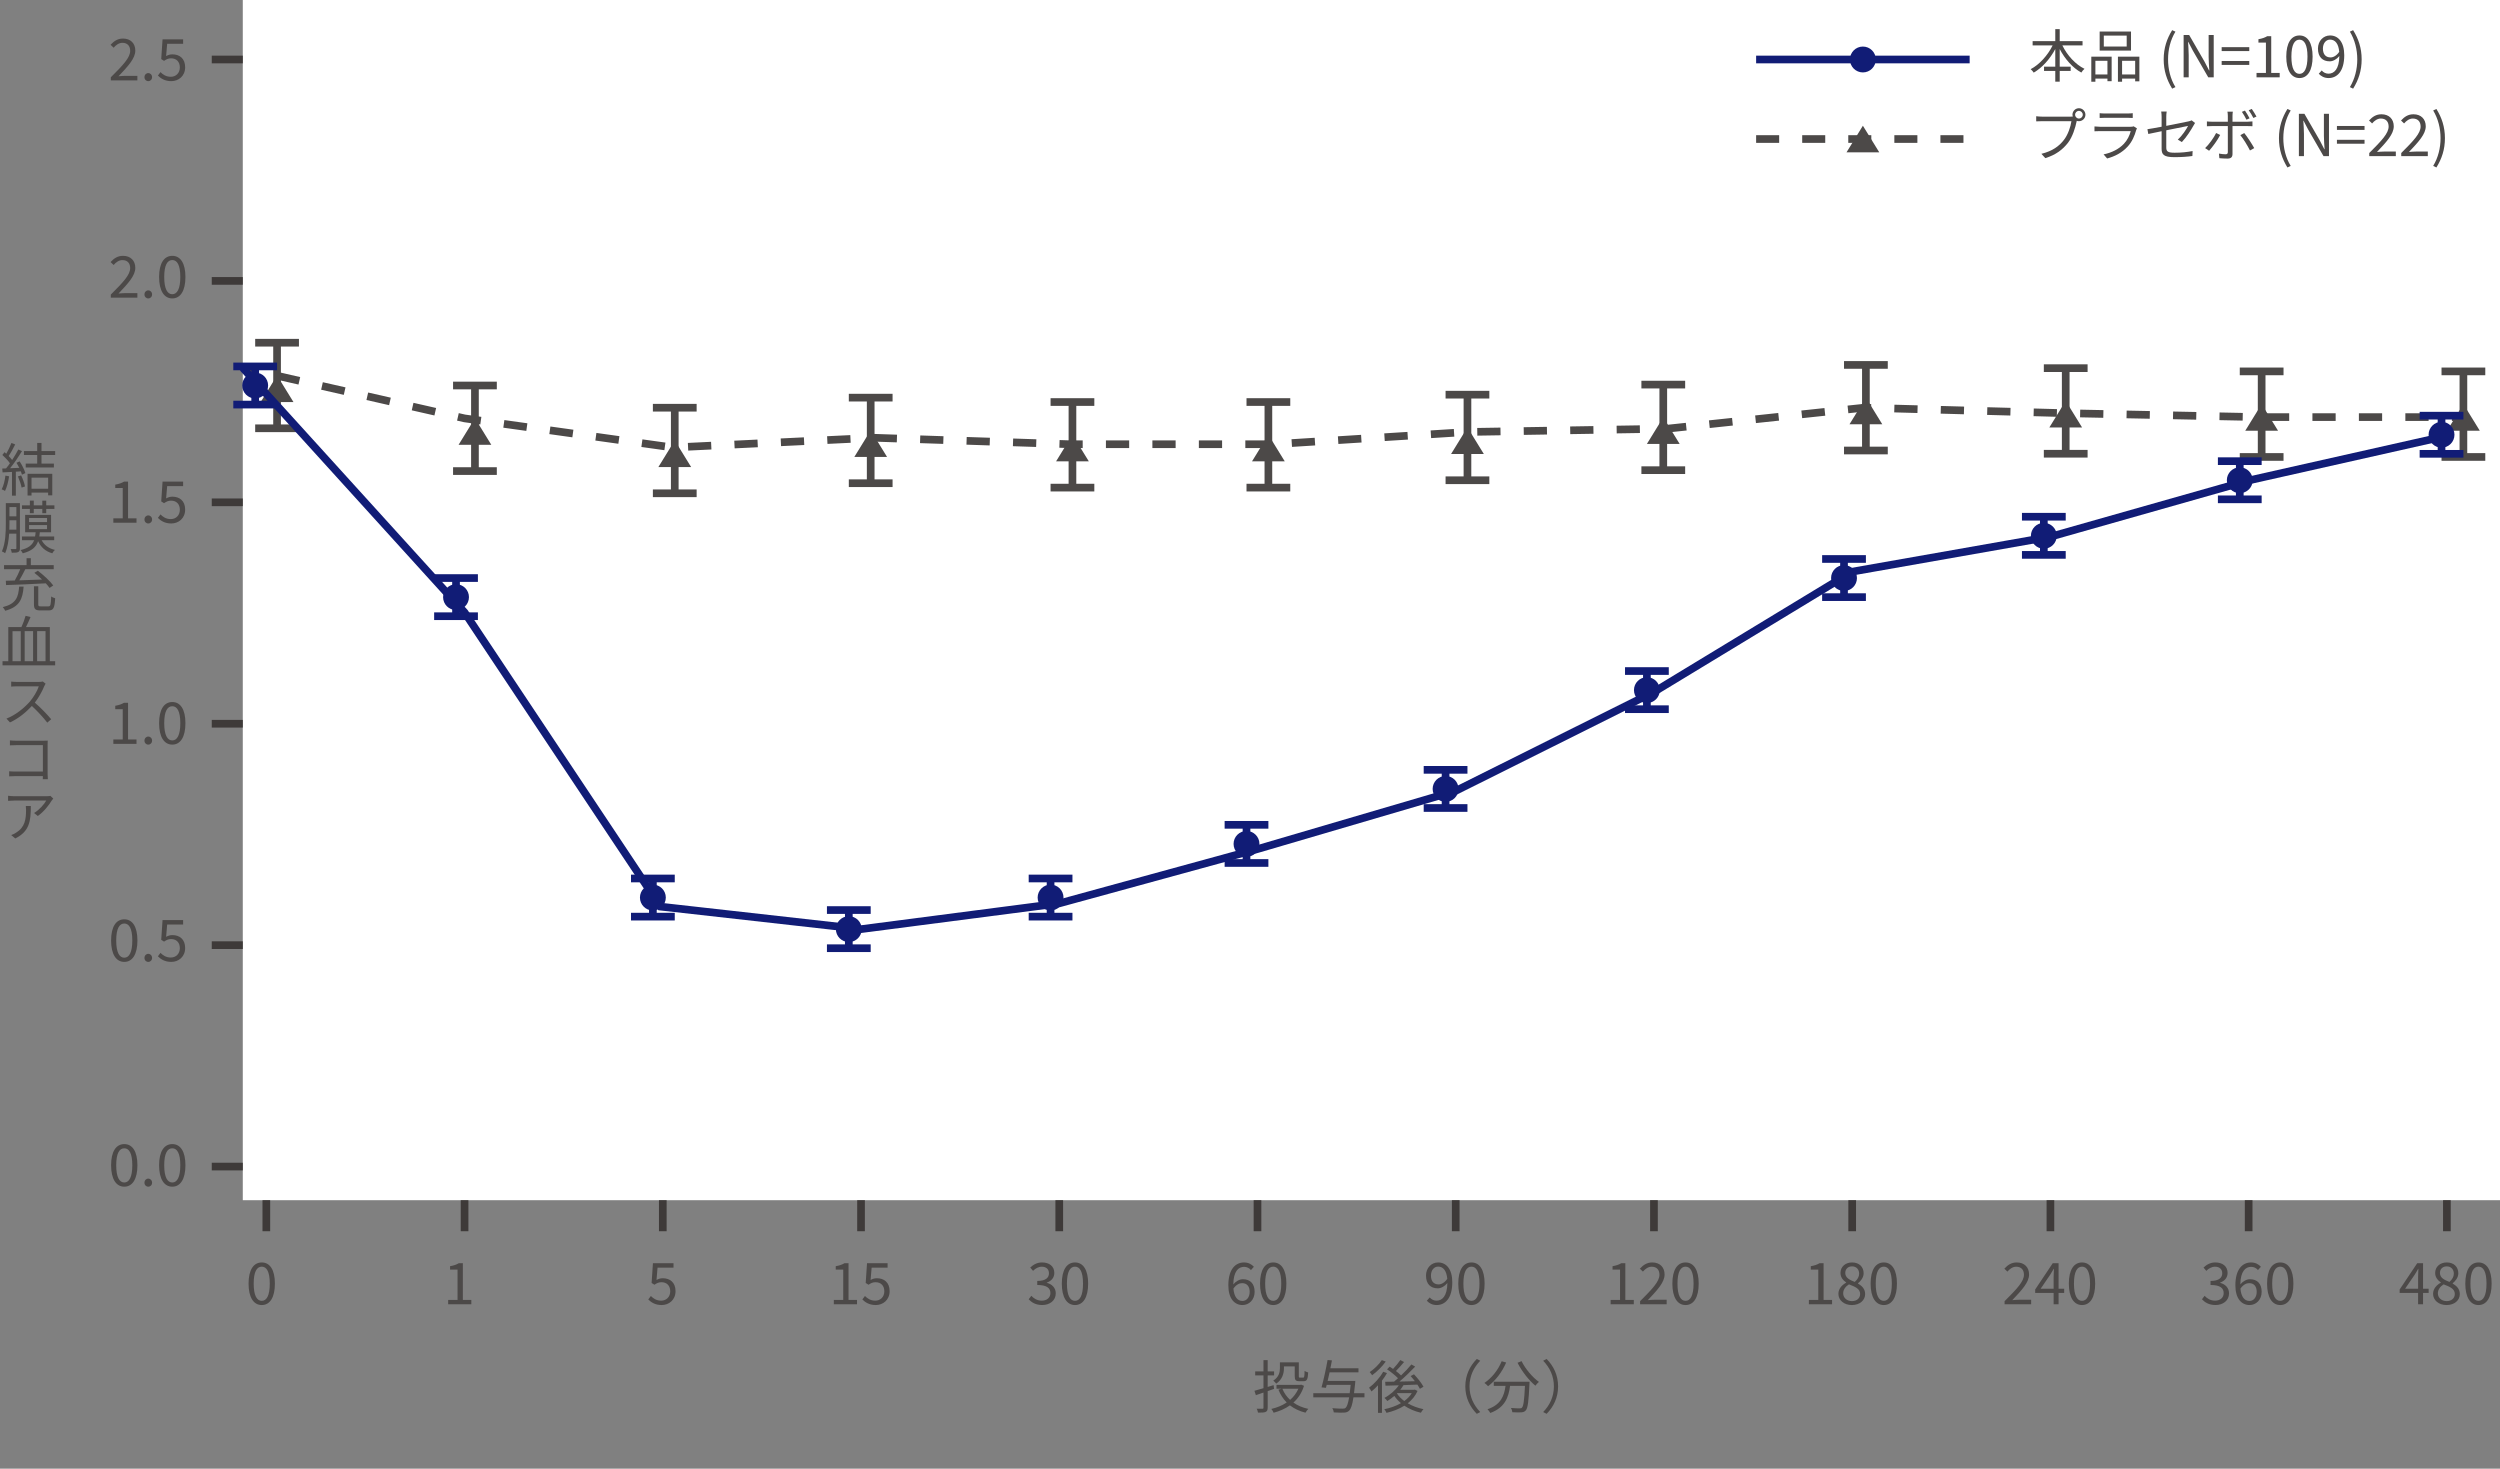 <?xml version="1.0" encoding="UTF-8"?>
<svg id="_レイヤー_2" data-name="レイヤー 2" xmlns="http://www.w3.org/2000/svg" width="598.274" height="351.473" viewBox="0 0 598.274 351.473">
  <rect x="0" y="0" width="598.274" height="351.473" fill="#808080" stroke="none"/>
  <g id="_テキスト" data-name="テキスト">
    <g>
      <g>
        <path d="M2.18,113.986c-.193,1.296-.524,2.621-.98,3.503-.166-.124-.579-.317-.8-.386.455-.841.744-2.069.896-3.283l.883.166ZM4.704,110.413c.565.883,1.172,2.055,1.365,2.8l-.814.386c-.056-.234-.139-.496-.263-.8l-1.2.083v5.738h-.924v-5.684c-.828.042-1.586.083-2.248.11l-.083-.924c.275,0,.593-.014.91-.028.304-.358.621-.786.925-1.228-.414-.621-1.159-1.407-1.808-1.986l.524-.662c.138.11.275.234.414.359.455-.772.938-1.807,1.228-2.566l.91.345c-.469.924-1.048,2.028-1.572,2.773.331.331.62.662.841.952.566-.869,1.09-1.766,1.477-2.511l.883.386c-.801,1.297-1.89,2.924-2.856,4.097.69-.027,1.448-.055,2.207-.096-.207-.414-.441-.841-.676-1.214l.759-.331ZM5.062,113.766c.4.841.8,1.931.924,2.648l-.814.275c-.124-.717-.511-1.82-.883-2.676l.772-.248ZM9.932,108.882v2.069h2.966v.924h-6.745v-.924h2.745v-2.069h-3.173v-.938h3.173v-1.945h1.034v1.945h3.269v.938h-3.269ZM6.594,113.379h5.917v5.159h-.993v-.648h-3.973v.69h-.951v-5.201ZM7.545,114.303v2.663h3.973v-2.663h-3.973Z" fill="#4c4948"/>
        <path d="M4.772,131.185c0,.497-.11.759-.413.924-.29.152-.759.166-1.545.166-.028-.234-.139-.634-.263-.883.524.014,1.007.014,1.145.014.165,0,.221-.055.221-.234v-3.462h-1.725c-.11,1.614-.373,3.366-.966,4.676-.165-.138-.552-.359-.772-.428.869-1.931.939-4.662.939-6.648v-4.897h3.379v10.773ZM3.918,126.757v-2.248h-1.656v.8c0,.441,0,.938-.027,1.448h1.684ZM2.262,121.35v2.207h1.656v-2.207h-1.656ZM9.973,129.282c.594,1.145,1.67,1.972,3.173,2.317-.234.179-.511.565-.635.814-1.642-.469-2.745-1.476-3.393-2.911-.483,1.42-1.49,2.345-3.67,2.911-.097-.221-.345-.593-.538-.772,1.932-.469,2.828-1.214,3.256-2.359h-2.91v-.897h3.131c.069-.303.11-.648.138-1.007h-2.511v-4.165h6.208v4.165h-2.69c-.027.345-.068.69-.124,1.007h3.56v.897h-2.994ZM7.146,121.791h-1.89v-.855h1.89v-1.131h.938v1.131h2.042v-1.118h.938v1.118h1.959v.855h-1.959v1.021h-.938v-1.021h-2.042v1.021h-.938v-1.021ZM6.952,124.936h4.304v-.98h-4.304v.98ZM6.952,126.633h4.304v-.98h-4.304v.98Z" fill="#4c4948"/>
        <path d="M5.655,140.384c-.234,2.966-.938,4.828-4.414,5.78-.097-.262-.372-.676-.593-.869,3.2-.786,3.738-2.359,3.932-4.911h1.075ZM1.394,138.976c.62-.014,1.338-.027,2.138-.055.455-.787.966-1.835,1.31-2.704H.966v-.979h5.394v-1.655h1.02v1.655h5.476v.979h-6.8c-.441.869-.952,1.862-1.435,2.663,1.669-.055,3.572-.124,5.448-.193-.593-.565-1.241-1.131-1.849-1.6l.828-.51c1.352,1.021,2.952,2.497,3.697,3.531l-.883.593c-.221-.331-.538-.704-.897-1.103-3.476.193-7.131.345-9.518.414l-.055-1.035ZM11.56,145.115c.538,0,.62-.317.69-2.387.234.193.662.359.952.441-.125,2.317-.4,2.911-1.573,2.911h-1.958c-1.214,0-1.545-.331-1.545-1.462v-4.318h1.034v4.318c0,.414.097.497.635.497h1.766Z" fill="#4c4948"/>
        <path d="M13.201,158.231v.993H.607v-.993h1.379v-8.166h3.144c.373-.8.773-1.89.994-2.69l1.185.29c-.331.786-.717,1.669-1.09,2.4h5.711v8.166h1.27ZM2.993,158.231h1.973v-7.187h-1.973v7.187ZM7.918,151.044h-2.014v7.187h2.014v-7.187ZM8.883,151.044v7.187h2.015v-7.187h-2.015Z" fill="#4c4948"/>
        <path d="M10.594,164.202c-.469,1.159-1.324,2.745-2.262,3.945,1.406,1.187,3.048,2.924,3.917,3.973l-.939.814c-.896-1.172-2.331-2.731-3.683-3.986-1.448,1.559-3.255,3.035-5.241,3.931l-.842-.911c2.152-.827,4.124-2.441,5.518-3.973.91-1.034,1.876-2.634,2.221-3.752h-5.256c-.482,0-1.199.056-1.352.069v-1.2c.18.027.939.083,1.352.083h5.201c.441,0,.786-.042,1.007-.11l.676.524c-.083.11-.248.414-.317.593Z" fill="#4c4948"/>
        <path d="M3.835,177.262h6.593c.332,0,.731-.014.994-.027-.015.304-.028.717-.028,1.035v6.924c0,.483.042,1.076.056,1.283h-1.214c.014-.138.014-.428.027-.745H3.725c-.552,0-1.159.027-1.531.055v-1.214c.345.028.938.069,1.489.069h6.58v-6.317H3.835c-.497,0-1.145.027-1.462.041v-1.186c.441.042,1.034.083,1.462.083Z" fill="#4c4948"/>
        <path d="M12.373,191.579c-.538.91-1.807,2.648-3.324,3.697l-.896-.717c1.228-.717,2.482-2.152,2.91-2.979H3.448c-.496,0-.993.027-1.517.069v-1.214c.469.055,1.02.11,1.517.11h7.697c.262,0,.745-.042.924-.083l.677.648c-.111.124-.276.317-.373.469ZM3.655,200.655l-.98-.814c.373-.124.842-.345,1.2-.593,2.083-1.283,2.358-3.172,2.358-5.407,0-.317-.014-.621-.055-.965h1.2c0,3.627-.317,6.083-3.725,7.779Z" fill="#4c4948"/>
      </g>
      <g>
        <rect x="58.102" width="540.172" height="287.218" fill="#fff"/>
        <g>
          <g>
            <g>
              <line x1="61.068" y1="82.015" x2="71.54" y2="82.015" fill="none" stroke="#4c4948" stroke-miterlimit="10" stroke-width="1.838"/>
              <line x1="61.068" y1="102.494" x2="71.54" y2="102.494" fill="none" stroke="#4c4948" stroke-miterlimit="10" stroke-width="1.838"/>
              <line x1="66.304" y1="82.015" x2="66.304" y2="102.494" fill="none" stroke="#4c4948" stroke-miterlimit="10" stroke-width="1.838"/>
            </g>
            <polygon points="66.304 89.843 62.384 96.211 70.224 96.211 66.304 89.843" fill="#4c4948"/>
          </g>
          <g>
            <g>
              <line x1="108.422" y1="92.254" x2="118.893" y2="92.254" fill="none" stroke="#4c4948" stroke-miterlimit="10" stroke-width="1.838"/>
              <line x1="108.422" y1="112.733" x2="118.893" y2="112.733" fill="none" stroke="#4c4948" stroke-miterlimit="10" stroke-width="1.838"/>
              <line x1="113.658" y1="92.254" x2="113.658" y2="112.733" fill="none" stroke="#4c4948" stroke-miterlimit="10" stroke-width="1.838"/>
            </g>
            <polygon points="113.658 100.082 109.737 106.451 117.578 106.451 113.658 100.082" fill="#4c4948"/>
          </g>
          <g>
            <g>
              <line x1="156.24" y1="97.57" x2="166.712" y2="97.57" fill="none" stroke="#4c4948" stroke-miterlimit="10" stroke-width="1.838"/>
              <line x1="156.24" y1="118.049" x2="166.712" y2="118.049" fill="none" stroke="#4c4948" stroke-miterlimit="10" stroke-width="1.838"/>
              <line x1="161.476" y1="97.57" x2="161.476" y2="118.049" fill="none" stroke="#4c4948" stroke-miterlimit="10" stroke-width="1.838"/>
            </g>
            <polygon points="161.476 105.398 157.555 111.767 165.396 111.767 161.476 105.398" fill="#4c4948"/>
          </g>
          <g>
            <g>
              <line x1="203.13" y1="95.159" x2="213.601" y2="95.159" fill="none" stroke="#4c4948" stroke-miterlimit="10" stroke-width="1.838"/>
              <line x1="203.13" y1="115.638" x2="213.601" y2="115.638" fill="none" stroke="#4c4948" stroke-miterlimit="10" stroke-width="1.838"/>
              <line x1="208.365" y1="95.159" x2="208.365" y2="115.638" fill="none" stroke="#4c4948" stroke-miterlimit="10" stroke-width="1.838"/>
            </g>
            <polygon points="208.365 102.987 204.445 109.355 212.286 109.355 208.365 102.987" fill="#4c4948"/>
          </g>
          <g>
            <g>
              <line x1="251.412" y1="96.211" x2="261.883" y2="96.211" fill="none" stroke="#4c4948" stroke-miterlimit="10" stroke-width="1.838"/>
              <line x1="251.412" y1="116.69" x2="261.883" y2="116.69" fill="none" stroke="#4c4948" stroke-miterlimit="10" stroke-width="1.838"/>
              <line x1="256.647" y1="96.211" x2="256.647" y2="116.69" fill="none" stroke="#4c4948" stroke-miterlimit="10" stroke-width="1.838"/>
            </g>
            <polygon points="256.647 104.039 252.727 110.408 260.568 110.408 256.647 104.039" fill="#4c4948"/>
          </g>
          <g>
            <g>
              <line x1="298.301" y1="96.211" x2="308.773" y2="96.211" fill="none" stroke="#4c4948" stroke-miterlimit="10" stroke-width="1.838"/>
              <line x1="298.301" y1="116.69" x2="308.773" y2="116.69" fill="none" stroke="#4c4948" stroke-miterlimit="10" stroke-width="1.838"/>
              <line x1="303.537" y1="96.211" x2="303.537" y2="116.69" fill="none" stroke="#4c4948" stroke-miterlimit="10" stroke-width="1.838"/>
            </g>
            <polygon points="303.537 104.039 299.617 110.408 307.457 110.408 303.537 104.039" fill="#4c4948"/>
          </g>
          <g>
            <g>
              <line x1="345.941" y1="94.45" x2="356.412" y2="94.45" fill="none" stroke="#4c4948" stroke-miterlimit="10" stroke-width="1.838"/>
              <line x1="345.941" y1="114.928" x2="356.412" y2="114.928" fill="none" stroke="#4c4948" stroke-miterlimit="10" stroke-width="1.838"/>
              <line x1="351.176" y1="94.45" x2="351.176" y2="114.928" fill="none" stroke="#4c4948" stroke-miterlimit="10" stroke-width="1.838"/>
            </g>
            <polygon points="351.176 102.277 347.256 108.646 355.097 108.646 351.176 102.277" fill="#4c4948"/>
          </g>
          <g>
            <g>
              <line x1="392.803" y1="92.038" x2="403.274" y2="92.038" fill="none" stroke="#4c4948" stroke-miterlimit="10" stroke-width="1.838"/>
              <line x1="392.803" y1="112.517" x2="403.274" y2="112.517" fill="none" stroke="#4c4948" stroke-miterlimit="10" stroke-width="1.838"/>
              <line x1="398.038" y1="92.038" x2="398.038" y2="112.517" fill="none" stroke="#4c4948" stroke-miterlimit="10" stroke-width="1.838"/>
            </g>
            <polygon points="398.038 99.866 394.118 106.235 401.959 106.235 398.038 99.866" fill="#4c4948"/>
          </g>
          <g>
            <g>
              <line x1="441.291" y1="87.331" x2="451.763" y2="87.331" fill="none" stroke="#4c4948" stroke-miterlimit="10" stroke-width="1.838"/>
              <line x1="441.291" y1="107.81" x2="451.763" y2="107.81" fill="none" stroke="#4c4948" stroke-miterlimit="10" stroke-width="1.838"/>
              <line x1="446.527" y1="87.331" x2="446.527" y2="107.81" fill="none" stroke="#4c4948" stroke-miterlimit="10" stroke-width="1.838"/>
            </g>
            <polygon points="446.527 95.159 442.606 101.528 450.447 101.528 446.527 95.159" fill="#4c4948"/>
          </g>
          <g>
            <g>
              <line x1="489.109" y1="88.104" x2="499.581" y2="88.104" fill="none" stroke="#4c4948" stroke-miterlimit="10" stroke-width="1.838"/>
              <line x1="489.109" y1="108.583" x2="499.581" y2="108.583" fill="none" stroke="#4c4948" stroke-miterlimit="10" stroke-width="1.838"/>
              <line x1="494.345" y1="88.104" x2="494.345" y2="108.583" fill="none" stroke="#4c4948" stroke-miterlimit="10" stroke-width="1.838"/>
            </g>
            <polygon points="494.345 95.932 490.425 102.3 498.265 102.3 494.345 95.932" fill="#4c4948"/>
          </g>
          <g>
            <g>
              <line x1="535.999" y1="88.877" x2="546.47" y2="88.877" fill="none" stroke="#4c4948" stroke-miterlimit="10" stroke-width="1.838"/>
              <line x1="535.999" y1="109.355" x2="546.47" y2="109.355" fill="none" stroke="#4c4948" stroke-miterlimit="10" stroke-width="1.838"/>
              <line x1="541.234" y1="88.877" x2="541.234" y2="109.355" fill="none" stroke="#4c4948" stroke-miterlimit="10" stroke-width="1.838"/>
            </g>
            <polygon points="541.234 96.705 537.314 103.073 545.155 103.073 541.234 96.705" fill="#4c4948"/>
          </g>
          <g>
            <g>
              <line x1="584.281" y1="88.877" x2="594.752" y2="88.877" fill="none" stroke="#4c4948" stroke-miterlimit="10" stroke-width="1.838"/>
              <line x1="584.281" y1="109.355" x2="594.752" y2="109.355" fill="none" stroke="#4c4948" stroke-miterlimit="10" stroke-width="1.838"/>
              <line x1="589.517" y1="88.877" x2="589.517" y2="109.355" fill="none" stroke="#4c4948" stroke-miterlimit="10" stroke-width="1.838"/>
            </g>
            <polygon points="589.517 96.705 585.596 103.073 593.437 103.073 589.517 96.705" fill="#4c4948"/>
          </g>
          <g>
            <line x1="58.102" y1="88.053" x2="60.79" y2="88.665" fill="none" stroke="#4c4948" stroke-miterlimit="10" stroke-width="1.838"/>
            <line x1="66.212" y1="89.898" x2="85.188" y2="94.214" fill="none" stroke="#4c4948" stroke-dasharray="5.56 5.56 5.56 5.56" stroke-miterlimit="10" stroke-width="1.838"/>
            <polyline points="87.899 94.83 111.174 100.124 161.012 107.088 209.294 104.766 256.183 106.314 304.62 106.314 351.176 103.374 398.863 102.6 446.063 97.57 494.5 98.886 540.461 99.814 583.98 99.814" fill="none" stroke="#4c4948" stroke-dasharray="5.56 5.56 5.56 5.56 5.56 5.56" stroke-miterlimit="10" stroke-width="1.838"/>
            <line x1="586.76" y1="99.814" x2="589.517" y2="99.814" fill="none" stroke="#4c4948" stroke-miterlimit="10" stroke-width="1.838"/>
          </g>
        </g>
        <g>
          <line x1="420.258" y1="33.271" x2="471.357" y2="33.271" fill="none" stroke="#4c4948" stroke-dasharray="5.513 5.513 5.513" stroke-miterlimit="10" stroke-width="1.838"/>
          <polygon points="445.807 30.087 441.887 36.456 449.728 36.456 445.807 30.087" fill="#4c4948"/>
          <g>
            <line x1="420.258" y1="14.237" x2="471.357" y2="14.237" fill="none" stroke="#111c76" stroke-miterlimit="10" stroke-width="1.838"/>
            <circle cx="445.807" cy="14.237" r="3.095" fill="#111c76"/>
          </g>
        </g>
        <g>
          <g>
            <line x1="55.833" y1="87.689" x2="66.304" y2="87.689" fill="none" stroke="#111c76" stroke-miterlimit="10" stroke-width="1.838"/>
            <line x1="55.833" y1="96.819" x2="66.304" y2="96.819" fill="none" stroke="#111c76" stroke-miterlimit="10" stroke-width="1.838"/>
            <line x1="61.068" y1="87.689" x2="61.068" y2="96.819" fill="none" stroke="#111c76" stroke-miterlimit="10" stroke-width="1.838"/>
            <circle cx="61.068" cy="92.254" r="3.095" fill="#111c76"/>
          </g>
          <g>
            <line x1="103.895" y1="138.334" x2="114.367" y2="138.334" fill="none" stroke="#111c76" stroke-miterlimit="10" stroke-width="1.838"/>
            <line x1="103.895" y1="147.465" x2="114.367" y2="147.465" fill="none" stroke="#111c76" stroke-miterlimit="10" stroke-width="1.838"/>
            <line x1="109.131" y1="138.334" x2="109.131" y2="147.465" fill="none" stroke="#111c76" stroke-miterlimit="10" stroke-width="1.838"/>
            <circle cx="109.131" cy="142.899" r="3.095" fill="#111c76"/>
          </g>
          <g>
            <line x1="151.004" y1="210.229" x2="161.476" y2="210.229" fill="none" stroke="#111c76" stroke-miterlimit="10" stroke-width="1.838"/>
            <line x1="151.004" y1="219.359" x2="161.476" y2="219.359" fill="none" stroke="#111c76" stroke-miterlimit="10" stroke-width="1.838"/>
            <line x1="156.24" y1="210.229" x2="156.24" y2="219.359" fill="none" stroke="#111c76" stroke-miterlimit="10" stroke-width="1.838"/>
            <circle cx="156.24" cy="214.794" r="3.095" fill="#111c76"/>
          </g>
          <g>
            <line x1="197.894" y1="217.786" x2="208.365" y2="217.786" fill="none" stroke="#111c76" stroke-miterlimit="10" stroke-width="1.838"/>
            <line x1="197.894" y1="226.916" x2="208.365" y2="226.916" fill="none" stroke="#111c76" stroke-miterlimit="10" stroke-width="1.838"/>
            <line x1="203.13" y1="217.786" x2="203.13" y2="226.916" fill="none" stroke="#111c76" stroke-miterlimit="10" stroke-width="1.838"/>
            <circle cx="203.13" cy="222.351" r="3.095" fill="#111c76"/>
          </g>
          <g>
            <line x1="246.176" y1="210.229" x2="256.647" y2="210.229" fill="none" stroke="#111c76" stroke-miterlimit="10" stroke-width="1.838"/>
            <line x1="246.176" y1="219.359" x2="256.647" y2="219.359" fill="none" stroke="#111c76" stroke-miterlimit="10" stroke-width="1.838"/>
            <line x1="251.412" y1="210.229" x2="251.412" y2="219.359" fill="none" stroke="#111c76" stroke-miterlimit="10" stroke-width="1.838"/>
            <circle cx="251.412" cy="214.794" r="3.095" fill="#111c76"/>
          </g>
          <g>
            <line x1="293.066" y1="197.389" x2="303.537" y2="197.389" fill="none" stroke="#111c76" stroke-miterlimit="10" stroke-width="1.838"/>
            <line x1="293.066" y1="206.519" x2="303.537" y2="206.519" fill="none" stroke="#111c76" stroke-miterlimit="10" stroke-width="1.838"/>
            <line x1="298.301" y1="197.389" x2="298.301" y2="206.519" fill="none" stroke="#111c76" stroke-miterlimit="10" stroke-width="1.838"/>
            <circle cx="298.301" cy="201.954" r="3.095" fill="#111c76"/>
          </g>
          <g>
            <line x1="340.705" y1="184.231" x2="351.176" y2="184.231" fill="none" stroke="#111c76" stroke-miterlimit="10" stroke-width="1.838"/>
            <line x1="340.705" y1="193.361" x2="351.176" y2="193.361" fill="none" stroke="#111c76" stroke-miterlimit="10" stroke-width="1.838"/>
            <line x1="345.941" y1="184.231" x2="345.941" y2="193.361" fill="none" stroke="#111c76" stroke-miterlimit="10" stroke-width="1.838"/>
            <circle cx="345.941" cy="188.796" r="3.095" fill="#111c76"/>
          </g>
          <g>
            <line x1="388.882" y1="160.587" x2="399.354" y2="160.587" fill="none" stroke="#111c76" stroke-miterlimit="10" stroke-width="1.838"/>
            <line x1="388.882" y1="169.717" x2="399.354" y2="169.717" fill="none" stroke="#111c76" stroke-miterlimit="10" stroke-width="1.838"/>
            <line x1="394.118" y1="160.587" x2="394.118" y2="169.717" fill="none" stroke="#111c76" stroke-miterlimit="10" stroke-width="1.838"/>
            <circle cx="394.118" cy="165.152" r="3.095" fill="#111c76"/>
          </g>
          <g>
            <line x1="436.055" y1="133.769" x2="446.527" y2="133.769" fill="none" stroke="#111c76" stroke-miterlimit="10" stroke-width="1.838"/>
            <line x1="436.055" y1="142.899" x2="446.527" y2="142.899" fill="none" stroke="#111c76" stroke-miterlimit="10" stroke-width="1.838"/>
            <line x1="441.291" y1="133.769" x2="441.291" y2="142.899" fill="none" stroke="#111c76" stroke-miterlimit="10" stroke-width="1.838"/>
            <circle cx="441.291" cy="138.334" r="3.095" fill="#111c76"/>
          </g>
          <g>
            <line x1="483.873" y1="123.659" x2="494.345" y2="123.659" fill="none" stroke="#111c76" stroke-miterlimit="10" stroke-width="1.838"/>
            <line x1="483.873" y1="132.789" x2="494.345" y2="132.789" fill="none" stroke="#111c76" stroke-miterlimit="10" stroke-width="1.838"/>
            <line x1="489.109" y1="123.659" x2="489.109" y2="132.789" fill="none" stroke="#111c76" stroke-miterlimit="10" stroke-width="1.838"/>
            <circle cx="489.109" cy="128.224" r="3.095" fill="#111c76"/>
          </g>
          <g>
            <line x1="530.763" y1="110.363" x2="541.234" y2="110.363" fill="none" stroke="#111c76" stroke-miterlimit="10" stroke-width="1.838"/>
            <line x1="530.763" y1="119.493" x2="541.234" y2="119.493" fill="none" stroke="#111c76" stroke-miterlimit="10" stroke-width="1.838"/>
            <line x1="535.999" y1="110.363" x2="535.999" y2="119.493" fill="none" stroke="#111c76" stroke-miterlimit="10" stroke-width="1.838"/>
            <circle cx="535.999" cy="114.928" r="3.095" fill="#111c76"/>
          </g>
          <g>
            <line x1="579.045" y1="99.474" x2="589.517" y2="99.474" fill="none" stroke="#111c76" stroke-miterlimit="10" stroke-width="1.838"/>
            <line x1="579.045" y1="108.604" x2="589.517" y2="108.604" fill="none" stroke="#111c76" stroke-miterlimit="10" stroke-width="1.838"/>
            <line x1="584.281" y1="99.474" x2="584.281" y2="108.604" fill="none" stroke="#111c76" stroke-miterlimit="10" stroke-width="1.838"/>
            <circle cx="584.281" cy="104.039" r="3.095" fill="#111c76"/>
          </g>
          <polyline points="58.102 88.053 111.174 146.549 158.071 216.961 206.052 222.351 253.491 216.187 300.93 203.188 348.368 189.26 395.807 165.583 443.246 136.8 490.685 128.443 538.124 114.98 585.563 104.302" fill="none" stroke="#111c76" stroke-miterlimit="10" stroke-width="1.838"/>
        </g>
        <line x1="50.674" y1="279.171" x2="58.102" y2="279.171" fill="none" stroke="#3e3a39" stroke-miterlimit="10" stroke-width="1.838"/>
        <line x1="50.674" y1="226.184" x2="58.102" y2="226.184" fill="none" stroke="#3e3a39" stroke-miterlimit="10" stroke-width="1.838"/>
        <line x1="50.674" y1="173.197" x2="58.102" y2="173.197" fill="none" stroke="#3e3a39" stroke-miterlimit="10" stroke-width="1.838"/>
        <line x1="50.674" y1="120.21" x2="58.102" y2="120.21" fill="none" stroke="#3e3a39" stroke-miterlimit="10" stroke-width="1.838"/>
        <line x1="50.674" y1="67.224" x2="58.102" y2="67.224" fill="none" stroke="#3e3a39" stroke-miterlimit="10" stroke-width="1.838"/>
        <line x1="50.674" y1="14.237" x2="58.102" y2="14.237" fill="none" stroke="#3e3a39" stroke-miterlimit="10" stroke-width="1.838"/>
        <line x1="300.93" y1="294.646" x2="300.93" y2="287.218" fill="none" stroke="#3e3a39" stroke-miterlimit="10" stroke-width="1.838"/>
        <line x1="253.491" y1="294.646" x2="253.491" y2="287.218" fill="none" stroke="#3e3a39" stroke-miterlimit="10" stroke-width="1.838"/>
        <line x1="206.052" y1="294.646" x2="206.052" y2="287.218" fill="none" stroke="#3e3a39" stroke-miterlimit="10" stroke-width="1.838"/>
        <line x1="158.613" y1="294.646" x2="158.613" y2="287.218" fill="none" stroke="#3e3a39" stroke-miterlimit="10" stroke-width="1.838"/>
        <line x1="111.174" y1="294.646" x2="111.174" y2="287.218" fill="none" stroke="#3e3a39" stroke-miterlimit="10" stroke-width="1.838"/>
        <line x1="63.735" y1="294.646" x2="63.735" y2="287.218" fill="none" stroke="#3e3a39" stroke-miterlimit="10" stroke-width="1.838"/>
        <line x1="585.563" y1="294.646" x2="585.563" y2="287.218" fill="none" stroke="#3e3a39" stroke-miterlimit="10" stroke-width="1.838"/>
        <line x1="538.124" y1="294.646" x2="538.124" y2="287.218" fill="none" stroke="#3e3a39" stroke-miterlimit="10" stroke-width="1.838"/>
        <line x1="490.685" y1="294.646" x2="490.685" y2="287.218" fill="none" stroke="#3e3a39" stroke-miterlimit="10" stroke-width="1.838"/>
        <line x1="443.246" y1="294.646" x2="443.246" y2="287.218" fill="none" stroke="#3e3a39" stroke-miterlimit="10" stroke-width="1.838"/>
        <line x1="395.807" y1="294.646" x2="395.807" y2="287.218" fill="none" stroke="#3e3a39" stroke-miterlimit="10" stroke-width="1.838"/>
        <line x1="348.368" y1="294.646" x2="348.368" y2="287.218" fill="none" stroke="#3e3a39" stroke-miterlimit="10" stroke-width="1.838"/>
        <g>
          <path d="M26.586,278.855c0-3.297,1.2-5.062,3.159-5.062s3.144,1.78,3.144,5.062c0,3.297-1.187,5.131-3.144,5.131s-3.159-1.835-3.159-5.131ZM31.662,278.855c0-2.883-.772-4.055-1.917-4.055-1.159,0-1.932,1.172-1.932,4.055s.772,4.125,1.932,4.125c1.145,0,1.917-1.242,1.917-4.125Z" fill="#4c4948"/>
          <path d="M34.571,283.035c0-.579.414-.98.91-.98.497,0,.911.4.911.98,0,.565-.414.952-.911.952-.496,0-.91-.386-.91-.952Z" fill="#4c4948"/>
          <path d="M38.074,278.855c0-3.297,1.2-5.062,3.159-5.062s3.144,1.78,3.144,5.062c0,3.297-1.187,5.131-3.144,5.131s-3.159-1.835-3.159-5.131ZM43.15,278.855c0-2.883-.772-4.055-1.917-4.055-1.159,0-1.932,1.172-1.932,4.055s.772,4.125,1.932,4.125c1.145,0,1.917-1.242,1.917-4.125Z" fill="#4c4948"/>
        </g>
        <path d="M59.483,307.179c0-3.297,1.2-5.062,3.159-5.062s3.144,1.78,3.144,5.062c0,3.297-1.185,5.131-3.144,5.131s-3.159-1.835-3.159-5.131ZM64.56,307.179c0-2.883-.772-4.055-1.917-4.055-1.159,0-1.932,1.172-1.932,4.055s.772,4.125,1.932,4.125c1.145,0,1.917-1.242,1.917-4.125Z" fill="#4c4948"/>
        <path d="M107.248,311.082h2.248v-7.255h-1.793v-.814c.896-.152,1.545-.386,2.097-.717h.966v8.787h2.027v1.048h-5.545v-1.048Z" fill="#4c4948"/>
        <path d="M155.137,310.972l.621-.828c.579.579,1.31,1.117,2.483,1.117,1.185,0,2.151-.869,2.151-2.234s-.827-2.18-2.097-2.18c-.676,0-1.103.221-1.683.607l-.676-.427.317-4.731h4.924v1.076h-3.82l-.249,2.938c.455-.248.896-.414,1.504-.414,1.683,0,3.049.965,3.049,3.09s-1.601,3.324-3.311,3.324c-1.573,0-2.538-.662-3.215-1.338Z" fill="#4c4948"/>
        <g>
          <path d="M199.545,311.082h2.248v-7.255h-1.793v-.814c.896-.152,1.545-.386,2.097-.717h.966v8.787h2.027v1.048h-5.545v-1.048Z" fill="#4c4948"/>
          <path d="M206.371,310.972l.621-.828c.579.579,1.31,1.117,2.483,1.117,1.185,0,2.151-.869,2.151-2.234s-.827-2.18-2.097-2.18c-.676,0-1.103.221-1.683.607l-.676-.427.317-4.731h4.924v1.076h-3.82l-.249,2.938c.455-.248.896-.414,1.504-.414,1.683,0,3.049.965,3.049,3.09s-1.601,3.324-3.311,3.324c-1.573,0-2.538-.662-3.215-1.338Z" fill="#4c4948"/>
        </g>
        <g>
          <path d="M246.171,310.93l.634-.828c.594.621,1.366,1.159,2.511,1.159,1.2,0,2.056-.703,2.056-1.807,0-1.173-.815-1.945-3.146-1.945v-.965c2.083,0,2.801-.814,2.801-1.849,0-.952-.662-1.559-1.711-1.559-.814,0-1.531.414-2.097.993l-.676-.786c.759-.717,1.655-1.228,2.828-1.228,1.696,0,2.938.897,2.938,2.497,0,1.186-.731,1.945-1.793,2.331v.055c1.187.29,2.138,1.159,2.138,2.51,0,1.752-1.448,2.8-3.241,2.8-1.586,0-2.579-.662-3.241-1.379Z" fill="#4c4948"/>
          <path d="M254.101,307.179c0-3.297,1.2-5.062,3.159-5.062s3.144,1.78,3.144,5.062c0,3.297-1.185,5.131-3.144,5.131s-3.159-1.835-3.159-5.131ZM259.177,307.179c0-2.883-.772-4.055-1.917-4.055-1.159,0-1.932,1.172-1.932,4.055s.772,4.125,1.932,4.125c1.145,0,1.917-1.242,1.917-4.125Z" fill="#4c4948"/>
        </g>
        <g>
          <path d="M293.955,307.593c0-3.959,1.779-5.477,3.752-5.477,1.048,0,1.807.441,2.358,1.035l-.703.787c-.4-.483-1.007-.772-1.614-.772-1.393,0-2.552,1.062-2.607,4.193.635-.759,1.504-1.228,2.304-1.228,1.697,0,2.801,1.021,2.801,3.021,0,1.89-1.324,3.159-2.897,3.159-1.944,0-3.393-1.572-3.393-4.717ZM295.169,308.379c.165,1.917.924,2.952,2.165,2.952.98,0,1.725-.869,1.725-2.18,0-1.269-.607-2.083-1.82-2.083-.635,0-1.407.345-2.069,1.31Z" fill="#4c4948"/>
          <path d="M301.54,307.179c0-3.297,1.2-5.062,3.159-5.062s3.144,1.78,3.144,5.062c0,3.297-1.185,5.131-3.144,5.131s-3.159-1.835-3.159-5.131ZM306.616,307.179c0-2.883-.772-4.055-1.917-4.055-1.159,0-1.932,1.172-1.932,4.055s.772,4.125,1.932,4.125c1.145,0,1.917-1.242,1.917-4.125Z" fill="#4c4948"/>
        </g>
        <g>
          <path d="M341.449,311.275l.704-.786c.386.483.993.772,1.613.772,1.38,0,2.552-1.076,2.607-4.221-.635.786-1.504,1.269-2.304,1.269-1.711,0-2.814-1.035-2.814-3.048,0-1.876,1.324-3.146,2.897-3.146,1.944,0,3.394,1.573,3.394,4.731,0,3.945-1.78,5.462-3.738,5.462-1.049,0-1.821-.441-2.359-1.035ZM344.277,307.372c.635,0,1.435-.4,2.069-1.338-.166-1.904-.939-2.925-2.193-2.925-.966,0-1.711.856-1.711,2.152,0,1.283.607,2.11,1.835,2.11Z" fill="#4c4948"/>
          <path d="M348.979,307.179c0-3.297,1.2-5.062,3.159-5.062s3.144,1.78,3.144,5.062c0,3.297-1.185,5.131-3.144,5.131s-3.159-1.835-3.159-5.131ZM354.056,307.179c0-2.883-.772-4.055-1.917-4.055-1.159,0-1.932,1.172-1.932,4.055s.772,4.125,1.932,4.125c1.145,0,1.917-1.242,1.917-4.125Z" fill="#4c4948"/>
        </g>
        <g>
          <path d="M385.441,311.082h2.248v-7.255h-1.793v-.814c.896-.152,1.545-.386,2.097-.717h.966v8.787h2.027v1.048h-5.545v-1.048Z" fill="#4c4948"/>
          <path d="M392.488,311.386c2.966-2.952,4.635-4.717,4.635-6.331,0-1.117-.606-1.917-1.861-1.917-.828,0-1.545.524-2.097,1.172l-.731-.703c.828-.897,1.696-1.49,2.979-1.49,1.807,0,2.938,1.145,2.938,2.883,0,1.848-1.684,3.683-4.015,6.138.524-.042,1.132-.097,1.655-.097h2.856v1.09h-6.359v-.745Z" fill="#4c4948"/>
          <path d="M400.212,307.179c0-3.297,1.2-5.062,3.159-5.062s3.144,1.78,3.144,5.062c0,3.297-1.185,5.131-3.144,5.131s-3.159-1.835-3.159-5.131ZM405.288,307.179c0-2.883-.772-4.055-1.917-4.055-1.159,0-1.932,1.172-1.932,4.055s.772,4.125,1.932,4.125c1.145,0,1.917-1.242,1.917-4.125Z" fill="#4c4948"/>
        </g>
        <g>
          <path d="M432.885,311.082h2.248v-7.255h-1.793v-.814c.896-.152,1.545-.386,2.097-.717h.966v8.787h2.027v1.048h-5.545v-1.048Z" fill="#4c4948"/>
          <path d="M439.946,309.62c0-1.283.938-2.166,1.862-2.662v-.055c-.731-.497-1.366-1.228-1.366-2.276,0-1.503,1.2-2.511,2.772-2.511,1.725,0,2.772,1.076,2.772,2.607,0,1.034-.759,1.917-1.352,2.373v.069c.869.524,1.711,1.214,1.711,2.524,0,1.476-1.27,2.621-3.173,2.621-1.862,0-3.228-1.131-3.228-2.69ZM445.147,309.661c0-1.283-1.242-1.738-2.676-2.303-.801.51-1.38,1.241-1.38,2.151,0,1.076.896,1.862,2.11,1.862,1.159,0,1.945-.703,1.945-1.71ZM444.912,304.792c0-.965-.621-1.738-1.711-1.738-.938,0-1.613.621-1.613,1.572,0,1.187,1.089,1.683,2.275,2.152.676-.607,1.049-1.255,1.049-1.986Z" fill="#4c4948"/>
          <path d="M447.655,307.179c0-3.297,1.2-5.062,3.159-5.062s3.144,1.78,3.144,5.062c0,3.297-1.185,5.131-3.144,5.131s-3.159-1.835-3.159-5.131ZM452.731,307.179c0-2.883-.772-4.055-1.917-4.055-1.159,0-1.932,1.172-1.932,4.055s.772,4.125,1.932,4.125c1.145,0,1.917-1.242,1.917-4.125Z" fill="#4c4948"/>
        </g>
        <g>
          <path d="M479.715,311.386c2.965-2.952,4.635-4.717,4.635-6.331,0-1.117-.607-1.917-1.862-1.917-.828,0-1.545.524-2.097,1.172l-.731-.703c.827-.897,1.696-1.49,2.979-1.49,1.807,0,2.938,1.145,2.938,2.883,0,1.848-1.684,3.683-4.015,6.138.524-.042,1.131-.097,1.655-.097h2.856v1.09h-6.358v-.745Z" fill="#4c4948"/>
          <path d="M491.451,309.413h-4.414v-.828l4.208-6.29h1.393v6.11h1.338v1.007h-1.338v2.717h-1.187v-2.717ZM491.451,308.406v-2.883c0-.51.042-1.352.069-1.876h-.055c-.249.469-.524.896-.815,1.379l-2.304,3.379h3.103Z" fill="#4c4948"/>
          <path d="M495.092,307.179c0-3.297,1.2-5.062,3.159-5.062s3.144,1.78,3.144,5.062c0,3.297-1.187,5.131-3.144,5.131s-3.159-1.835-3.159-5.131ZM500.168,307.179c0-2.883-.772-4.055-1.917-4.055-1.159,0-1.932,1.172-1.932,4.055s.772,4.125,1.932,4.125c1.145,0,1.917-1.242,1.917-4.125Z" fill="#4c4948"/>
        </g>
        <g>
          <path d="M526.948,310.93l.634-.828c.594.621,1.366,1.159,2.511,1.159,1.2,0,2.056-.703,2.056-1.807,0-1.173-.815-1.945-3.146-1.945v-.965c2.083,0,2.801-.814,2.801-1.849,0-.952-.662-1.559-1.711-1.559-.814,0-1.531.414-2.097.993l-.676-.786c.759-.717,1.655-1.228,2.828-1.228,1.696,0,2.938.897,2.938,2.497,0,1.186-.731,1.945-1.793,2.331v.055c1.187.29,2.138,1.159,2.138,2.51,0,1.752-1.448,2.8-3.241,2.8-1.586,0-2.579-.662-3.241-1.379Z" fill="#4c4948"/>
          <path d="M534.947,307.593c0-3.959,1.779-5.477,3.752-5.477,1.048,0,1.807.441,2.358,1.035l-.703.787c-.4-.483-1.007-.772-1.614-.772-1.393,0-2.552,1.062-2.607,4.193.635-.759,1.504-1.228,2.304-1.228,1.697,0,2.801,1.021,2.801,3.021,0,1.89-1.324,3.159-2.897,3.159-1.944,0-3.393-1.572-3.393-4.717ZM536.161,308.379c.165,1.917.924,2.952,2.165,2.952.98,0,1.725-.869,1.725-2.18,0-1.269-.607-2.083-1.82-2.083-.635,0-1.407.345-2.069,1.31Z" fill="#4c4948"/>
          <path d="M542.532,307.179c0-3.297,1.2-5.062,3.159-5.062s3.144,1.78,3.144,5.062c0,3.297-1.185,5.131-3.144,5.131s-3.159-1.835-3.159-5.131ZM547.608,307.179c0-2.883-.772-4.055-1.917-4.055-1.159,0-1.932,1.172-1.932,4.055s.772,4.125,1.932,4.125c1.145,0,1.917-1.242,1.917-4.125Z" fill="#4c4948"/>
        </g>
        <g>
          <path d="M578.674,309.413h-4.414v-.828l4.208-6.29h1.393v6.11h1.338v1.007h-1.338v2.717h-1.187v-2.717ZM578.674,308.406v-2.883c0-.51.042-1.352.069-1.876h-.055c-.249.469-.524.896-.815,1.379l-2.304,3.379h3.103Z" fill="#4c4948"/>
          <path d="M582.26,309.62c0-1.283.938-2.166,1.861-2.662v-.055c-.731-.497-1.365-1.228-1.365-2.276,0-1.503,1.2-2.511,2.772-2.511,1.725,0,2.772,1.076,2.772,2.607,0,1.034-.758,1.917-1.352,2.373v.069c.869.524,1.711,1.214,1.711,2.524,0,1.476-1.27,2.621-3.173,2.621-1.862,0-3.228-1.131-3.228-2.69ZM587.46,309.661c0-1.283-1.241-1.738-2.677-2.303-.8.51-1.379,1.241-1.379,2.151,0,1.076.896,1.862,2.11,1.862,1.159,0,1.945-.703,1.945-1.71ZM587.226,304.792c0-.965-.621-1.738-1.711-1.738-.938,0-1.614.621-1.614,1.572,0,1.187,1.09,1.683,2.276,2.152.676-.607,1.049-1.255,1.049-1.986Z" fill="#4c4948"/>
          <path d="M589.969,307.179c0-3.297,1.2-5.062,3.159-5.062s3.144,1.78,3.144,5.062c0,3.297-1.187,5.131-3.144,5.131s-3.159-1.835-3.159-5.131ZM595.045,307.179c0-2.883-.772-4.055-1.917-4.055-1.159,0-1.932,1.172-1.932,4.055s.772,4.125,1.932,4.125c1.145,0,1.917-1.242,1.917-4.125Z" fill="#4c4948"/>
        </g>
        <g>
          <path d="M26.586,225.062c0-3.296,1.2-5.062,3.159-5.062s3.144,1.779,3.144,5.062c0,3.297-1.187,5.131-3.144,5.131s-3.159-1.835-3.159-5.131ZM31.662,225.062c0-2.883-.772-4.055-1.917-4.055-1.159,0-1.932,1.172-1.932,4.055s.772,4.125,1.932,4.125c1.145,0,1.917-1.241,1.917-4.125Z" fill="#4c4948"/>
          <path d="M34.571,229.242c0-.58.414-.98.91-.98.497,0,.911.4.911.98,0,.565-.414.952-.911.952-.496,0-.91-.386-.91-.952Z" fill="#4c4948"/>
          <path d="M37.785,228.855l.62-.828c.579.58,1.31,1.117,2.483,1.117,1.185,0,2.151-.869,2.151-2.234s-.827-2.18-2.097-2.18c-.676,0-1.103.221-1.683.607l-.676-.428.317-4.731h4.924v1.076h-3.82l-.249,2.938c.456-.248.897-.414,1.504-.414,1.683,0,3.049.966,3.049,3.09s-1.601,3.324-3.311,3.324c-1.573,0-2.538-.662-3.214-1.338Z" fill="#4c4948"/>
        </g>
        <g>
          <path d="M27.124,176.968h2.248v-7.256h-1.793v-.814c.896-.152,1.545-.386,2.097-.717h.966v8.787h2.027v1.048h-5.545v-1.048Z" fill="#4c4948"/>
          <path d="M34.571,177.244c0-.58.414-.98.91-.98.497,0,.911.4.911.98,0,.565-.414.952-.911.952-.496,0-.91-.386-.91-.952Z" fill="#4c4948"/>
          <path d="M38.074,173.064c0-3.296,1.2-5.062,3.159-5.062s3.144,1.779,3.144,5.062c0,3.297-1.187,5.131-3.144,5.131s-3.159-1.835-3.159-5.131ZM43.15,173.064c0-2.883-.772-4.055-1.917-4.055-1.159,0-1.932,1.172-1.932,4.055s.772,4.125,1.932,4.125c1.145,0,1.917-1.241,1.917-4.125Z" fill="#4c4948"/>
        </g>
        <g>
          <path d="M27.124,124.045h2.248v-7.255h-1.793v-.814c.896-.152,1.545-.386,2.097-.717h.966v8.787h2.027v1.048h-5.545v-1.048Z" fill="#4c4948"/>
          <path d="M34.571,124.321c0-.579.414-.98.91-.98.497,0,.911.4.911.98,0,.565-.414.952-.911.952-.496,0-.91-.386-.91-.952Z" fill="#4c4948"/>
          <path d="M37.785,123.935l.62-.828c.579.579,1.31,1.117,2.483,1.117,1.185,0,2.151-.869,2.151-2.234s-.827-2.18-2.097-2.18c-.676,0-1.103.221-1.683.607l-.676-.427.317-4.731h4.924v1.076h-3.82l-.249,2.938c.456-.248.897-.414,1.504-.414,1.683,0,3.049.965,3.049,3.09s-1.601,3.324-3.311,3.324c-1.573,0-2.538-.662-3.214-1.338Z" fill="#4c4948"/>
        </g>
        <g>
          <path d="M26.518,70.493c2.965-2.952,4.635-4.717,4.635-6.331,0-1.117-.607-1.917-1.862-1.917-.828,0-1.545.524-2.097,1.172l-.731-.703c.827-.897,1.696-1.49,2.979-1.49,1.807,0,2.938,1.145,2.938,2.883,0,1.848-1.684,3.683-4.015,6.138.524-.042,1.131-.097,1.655-.097h2.856v1.09h-6.358v-.745Z" fill="#4c4948"/>
          <path d="M34.571,70.466c0-.579.414-.98.91-.98.497,0,.911.4.911.98,0,.565-.414.952-.911.952-.496,0-.91-.386-.91-.952Z" fill="#4c4948"/>
          <path d="M38.074,66.286c0-3.297,1.2-5.062,3.159-5.062s3.144,1.78,3.144,5.062c0,3.297-1.187,5.131-3.144,5.131s-3.159-1.835-3.159-5.131ZM43.15,66.286c0-2.883-.772-4.055-1.917-4.055-1.159,0-1.932,1.172-1.932,4.055s.772,4.125,1.932,4.125c1.145,0,1.917-1.242,1.917-4.125Z" fill="#4c4948"/>
        </g>
        <g>
          <path d="M26.518,18.498c2.965-2.952,4.635-4.718,4.635-6.332,0-1.118-.607-1.917-1.862-1.917-.828,0-1.545.524-2.097,1.172l-.731-.704c.827-.896,1.696-1.489,2.979-1.489,1.807,0,2.938,1.145,2.938,2.883,0,1.848-1.684,3.683-4.015,6.138.524-.042,1.131-.097,1.655-.097h2.856v1.09h-6.358v-.745Z" fill="#4c4948"/>
          <path d="M34.571,18.47c0-.58.414-.98.91-.98.497,0,.911.4.911.98,0,.565-.414.952-.911.952-.496,0-.91-.386-.91-.952Z" fill="#4c4948"/>
          <path d="M37.785,18.084l.62-.828c.579.58,1.31,1.117,2.483,1.117,1.185,0,2.151-.869,2.151-2.234s-.827-2.18-2.097-2.18c-.676,0-1.103.221-1.683.607l-.676-.428.317-4.731h4.924v1.076h-3.82l-.249,2.938c.456-.248.897-.414,1.504-.414,1.683,0,3.049.966,3.049,3.09s-1.601,3.324-3.311,3.324c-1.573,0-2.538-.662-3.214-1.338Z" fill="#4c4948"/>
        </g>
        <g>
          <path d="M493.545,10.872c1.145,2.359,3.131,4.552,5.297,5.6-.248.207-.607.607-.759.896-2.083-1.145-3.931-3.241-5.173-5.628v4.221h2.621v1.021h-2.621v2.565h-1.062v-2.565h-2.69v-1.021h2.69v-4.221c-1.27,2.387-3.132,4.47-5.159,5.642-.152-.248-.497-.635-.731-.828,2.097-1.09,4.097-3.324,5.256-5.683h-4.786v-1.021h5.421v-2.883h1.062v2.883h5.463v1.021h-4.828Z" fill="#4c4948"/>
          <path d="M500.468,13.562h4.869v5.876h-1.007v-.621h-2.883v.745h-.98v-6ZM501.447,14.556v3.269h2.883v-3.269h-2.883ZM509.972,12.114h-7.504v-4.566h7.504v4.566ZM508.938,8.527h-5.477v2.607h5.477v-2.607ZM511.972,13.562v5.903h-1.007v-.648h-3.131v.745h-.994v-6h5.132ZM510.965,17.825v-3.269h-3.131v3.269h3.131Z" fill="#4c4948"/>
          <path d="M517.791,14.21c0-2.704.758-4.938,2.027-6.994l.786.359c-1.2,1.973-1.766,4.29-1.766,6.635s.565,4.676,1.766,6.635l-.786.372c-1.27-2.069-2.027-4.29-2.027-7.007Z" fill="#4c4948"/>
          <path d="M522.562,8.376h1.324l3.684,6.386,1.076,2.083h.068c-.068-1.021-.165-2.152-.165-3.2v-5.269h1.214v10.124h-1.31l-3.684-6.387-1.089-2.083h-.056c.056,1.02.152,2.097.152,3.159v5.311h-1.215v-10.124Z" fill="#4c4948"/>
          <path d="M531.666,11.286h6.607v.938h-6.607v-.938ZM531.666,14.597h6.607v.938h-6.607v-.938Z" fill="#4c4948"/>
          <path d="M540.01,17.452h2.248v-7.256h-1.793v-.814c.896-.152,1.545-.386,2.097-.717h.966v8.787h2.027v1.048h-5.545v-1.048Z" fill="#4c4948"/>
          <path d="M547.126,13.548c0-3.296,1.2-5.062,3.159-5.062s3.144,1.779,3.144,5.062c0,3.297-1.185,5.131-3.144,5.131s-3.159-1.835-3.159-5.131ZM552.202,13.548c0-2.883-.772-4.055-1.917-4.055-1.159,0-1.932,1.172-1.932,4.055s.772,4.125,1.932,4.125c1.145,0,1.917-1.241,1.917-4.125Z" fill="#4c4948"/>
          <path d="M554.904,17.645l.704-.787c.386.483.993.772,1.613.772,1.38,0,2.552-1.076,2.607-4.221-.635.786-1.504,1.269-2.304,1.269-1.711,0-2.814-1.035-2.814-3.049,0-1.876,1.324-3.144,2.897-3.144,1.944,0,3.394,1.572,3.394,4.731,0,3.945-1.78,5.462-3.738,5.462-1.049,0-1.821-.441-2.359-1.034ZM557.732,13.742c.635,0,1.435-.4,2.069-1.338-.166-1.903-.939-2.924-2.193-2.924-.966,0-1.711.855-1.711,2.151,0,1.283.607,2.111,1.835,2.111Z" fill="#4c4948"/>
          <path d="M562.352,20.846c1.187-1.959,1.766-4.29,1.766-6.635s-.579-4.662-1.766-6.635l.772-.359c1.283,2.056,2.042,4.29,2.042,6.994,0,2.717-.759,4.939-2.042,7.007l-.772-.372Z" fill="#4c4948"/>
        </g>
        <g>
          <path d="M497.504,25.898c.856,0,1.559.704,1.559,1.559,0,.856-.703,1.545-1.559,1.545-.18,0-.358-.027-.524-.083,0,.042-.014.097-.027.152-.29,1.448-.966,3.669-2.056,5.09-1.255,1.614-2.897,2.897-5.435,3.683l-.939-1.035c2.677-.662,4.235-1.835,5.38-3.311.98-1.255,1.628-3.173,1.808-4.497h-7.049c-.552,0-1.022.028-1.38.042v-1.228c.387.055.925.097,1.38.097h6.924c.125,0,.276,0,.441-.014-.041-.138-.068-.29-.068-.441,0-.855.69-1.559,1.545-1.559ZM497.504,28.367c.51,0,.924-.414.924-.911,0-.51-.414-.924-.924-.924-.497,0-.91.414-.91.924,0,.497.413.911.91.911Z" fill="#4c4948"/>
          <path d="M511.213,31.126c-.372,1.366-.993,2.8-2.014,3.917-1.448,1.586-3.173,2.4-4.939,2.883l-.856-.98c1.959-.4,3.684-1.283,4.856-2.524.842-.883,1.394-2.055,1.642-3.048h-7.324c-.331,0-.856.014-1.352.041v-1.159c.51.055.979.083,1.352.083h7.269c.317,0,.606-.028.759-.11l.786.497c-.069.124-.152.303-.18.4ZM503.709,27.154h5.421c.441,0,.925-.014,1.256-.069v1.145c-.331-.027-.801-.041-1.27-.041h-5.407c-.428,0-.869.014-1.241.041v-1.145c.358.055.8.069,1.241.069Z" fill="#4c4948"/>
          <path d="M517.294,31.402c-1.393.29-2.62.538-3.187.662l-.207-1.145c.621-.083,1.932-.317,3.394-.593v-2.358c0-.414-.027-.869-.097-1.269h1.31c-.068.4-.097.869-.097,1.269v2.152c2.346-.456,4.759-.952,5.339-1.076.303-.069.565-.152.731-.248l.815.634c-.097.138-.234.373-.331.552-.635,1.145-1.725,2.869-2.828,4.014l-.966-.58c1.035-.938,2.042-2.455,2.456-3.283-.235.042-2.772.552-5.215,1.048v4.11c0,.952.359,1.255,2.001,1.255,1.6,0,2.924-.138,4.303-.4l-.055,1.187c-1.228.179-2.607.275-4.331.275-2.565,0-3.035-.662-3.035-2.027v-4.18Z" fill="#4c4948"/>
          <path d="M528.658,36.078l-.951-.635c.91-.855,2.097-2.497,2.635-3.614l.965.469c-.579,1.187-1.876,2.938-2.648,3.78ZM534.259,27.719v1.407h3.642c.331,0,.786-.028,1.131-.069v1.145c-.372-.027-.786-.027-1.117-.027h-3.655v6.676c0,.731-.358,1.103-1.187,1.103-.579,0-1.406-.042-1.959-.097l-.096-1.103c.593.11,1.228.166,1.586.166.372,0,.538-.166.538-.524v-6.221h-3.835c-.414,0-.8.014-1.172.041v-1.158c.386.041.731.069,1.172.069h3.835v-1.421c0-.303-.042-.772-.097-.98h1.297c-.042.193-.083.69-.083.993ZM539.459,35.444l-1.02.566c-.538-1.076-1.572-2.8-2.304-3.669l.938-.497c.731.883,1.835,2.607,2.387,3.6ZM538.342,28.312l-.745.331c-.275-.565-.717-1.352-1.09-1.876l.731-.304c.345.483.814,1.283,1.103,1.849ZM539.997,27.898l-.745.331c-.303-.593-.731-1.338-1.117-1.848l.731-.317c.358.51.869,1.324,1.131,1.835Z" fill="#4c4948"/>
          <path d="M545.375,33.071c0-2.704.758-4.938,2.027-6.993l.786.358c-1.2,1.973-1.766,4.29-1.766,6.635s.565,4.676,1.766,6.635l-.786.373c-1.27-2.069-2.027-4.29-2.027-7.007Z" fill="#4c4948"/>
          <path d="M550.146,27.236h1.324l3.684,6.387,1.076,2.083h.068c-.068-1.02-.165-2.152-.165-3.2v-5.269h1.214v10.125h-1.31l-3.684-6.387-1.089-2.083h-.056c.056,1.021.152,2.097.152,3.159v5.311h-1.215v-10.125Z" fill="#4c4948"/>
          <path d="M559.25,30.147h6.607v.938h-6.607v-.938ZM559.25,33.457h6.607v.938h-6.607v-.938Z" fill="#4c4948"/>
          <path d="M566.986,36.616c2.966-2.952,4.635-4.717,4.635-6.331,0-1.117-.606-1.917-1.861-1.917-.828,0-1.545.524-2.097,1.172l-.731-.703c.828-.897,1.696-1.49,2.979-1.49,1.807,0,2.938,1.145,2.938,2.883,0,1.848-1.684,3.683-4.015,6.138.524-.042,1.132-.097,1.655-.097h2.856v1.09h-6.359v-.745Z" fill="#4c4948"/>
          <path d="M574.641,36.616c2.966-2.952,4.635-4.717,4.635-6.331,0-1.117-.606-1.917-1.861-1.917-.828,0-1.545.524-2.097,1.172l-.731-.703c.828-.897,1.696-1.49,2.979-1.49,1.807,0,2.938,1.145,2.938,2.883,0,1.848-1.684,3.683-4.015,6.138.524-.042,1.132-.097,1.655-.097h2.856v1.09h-6.359v-.745Z" fill="#4c4948"/>
          <path d="M582.281,39.706c1.187-1.958,1.766-4.29,1.766-6.635s-.579-4.662-1.766-6.635l.772-.358c1.283,2.055,2.042,4.29,2.042,6.993,0,2.718-.759,4.939-2.042,7.007l-.772-.373Z" fill="#4c4948"/>
        </g>
        <g>
          <path d="M304.901,332.37c-.511.179-1.02.358-1.531.538v3.959c0,.565-.124.856-.496,1.021-.345.152-.896.179-1.821.166-.027-.248-.179-.676-.303-.924.62.014,1.185.014,1.365,0,.18,0,.248-.055.248-.262v-3.614c-.648.221-1.269.441-1.82.621l-.346-1.048c.594-.152,1.339-.373,2.166-.621v-3.062h-1.986v-.952h1.986v-2.704h1.007v2.704h1.531v.952h-1.531v2.759l1.421-.428.11.897ZM312.06,331.639c-.511,1.683-1.407,2.993-2.538,4.014.993.704,2.193,1.214,3.572,1.504-.221.206-.523.634-.676.91-1.448-.358-2.689-.952-3.724-1.752-1.159.828-2.497,1.394-3.904,1.766-.11-.262-.345-.703-.552-.91,1.324-.304,2.594-.814,3.683-1.545-.841-.842-1.503-1.862-1.986-3.062l.745-.221h-1.2v-.938h5.725l.193-.042.662.276ZM307.26,327.418c0,1.2-.345,2.704-1.861,3.71-.139-.207-.497-.607-.69-.731,1.366-.869,1.587-2.042,1.587-2.993v-1.379h4.524v3.283c0,.317.041.373.289.373h.745c.262,0,.317-.207.345-1.628.193.166.594.317.856.387-.069,1.669-.317,2.097-1.09,2.097h-1.007c-.869,0-1.117-.248-1.117-1.214v-2.332h-2.58v.428ZM306.888,332.343c.414,1.021,1.034,1.917,1.849,2.662.827-.717,1.518-1.614,1.973-2.662h-3.821Z" fill="#4c4948"/>
          <path d="M326.528,334.398h-2.635c-.275,1.835-.593,2.745-1.02,3.172-.345.345-.676.441-1.228.483-.497.027-1.476.014-2.455-.055-.028-.29-.166-.731-.373-1.007,1.062.097,2.069.11,2.47.11.345,0,.537-.027.717-.179.331-.29.607-1.048.856-2.524h-8.58v-.993h8.718c.083-.58.151-1.242.234-2.001h-5.738c-.055.262-.124.497-.179.717l-1.062-.11c.469-1.655,1.09-4.497,1.448-6.552l1.049.096c-.11.58-.235,1.228-.373,1.876h6.718v.98h-6.91c-.152.704-.317,1.407-.47,2.055h6.621s-.014.331-.027.483c-.097.938-.18,1.752-.276,2.456h2.497v.993Z" fill="#4c4948"/>
          <path d="M331.92,328.591c-.345.607-.745,1.214-1.2,1.807v7.711h-.952v-6.594c-.51.552-1.034,1.062-1.559,1.476-.096-.207-.413-.69-.579-.896,1.255-.938,2.565-2.373,3.38-3.821l.91.317ZM331.616,325.832c-.814,1.173-2.097,2.441-3.255,3.269-.139-.207-.4-.566-.58-.745,1.076-.717,2.29-1.903,2.897-2.869l.938.345ZM339.231,332.867c-.523,1.2-1.352,2.179-2.345,2.952,1.09.648,2.387,1.131,3.766,1.407-.207.206-.482.593-.62.855-1.477-.331-2.814-.91-3.959-1.683-1.283.814-2.773,1.365-4.276,1.71-.097-.262-.331-.676-.524-.869,1.394-.276,2.786-.759,3.986-1.448-.606-.51-1.145-1.09-1.586-1.738-.538.469-1.103.883-1.669,1.228-.138-.193-.47-.593-.69-.745,1.31-.717,2.607-1.807,3.436-3.021-1.187.042-2.29.069-3.187.097l-.083-.938,2.124-.027c.304-.262.635-.524.952-.828-.648-.662-1.697-1.517-2.621-2.124l.621-.648c.262.166.538.345.814.552.607-.634,1.31-1.476,1.738-2.124l.896.469c-.606.731-1.324,1.545-1.945,2.152.47.359.911.731,1.228,1.062.939-.883,1.835-1.835,2.47-2.634l.91.51c-1.076,1.145-2.482,2.511-3.766,3.586,1.173-.028,2.441-.055,3.696-.083-.316-.428-.676-.856-1.02-1.228l.8-.427c.869.91,1.849,2.151,2.276,2.979l-.856.496c-.138-.29-.358-.634-.606-1.007l-3.324.124c-.221.387-.483.759-.772,1.118h3.311l.165-.055.662.331ZM334.307,333.474c.441.676,1.034,1.283,1.752,1.807.731-.538,1.352-1.159,1.793-1.89h-3.477l-.068.083Z" fill="#4c4948"/>
          <path d="M353.409,325.211l.827.428c-1.586,1.641-2.565,3.683-2.565,6.138s.98,4.497,2.565,6.138l-.827.428c-1.655-1.683-2.745-3.876-2.745-6.566s1.09-4.883,2.745-6.566Z" fill="#4c4948"/>
          <path d="M360.441,326.066c-.992,2.317-2.593,4.373-4.331,5.669-.179-.221-.62-.607-.869-.786,1.738-1.172,3.269-3.076,4.125-5.186l1.075.303ZM366.042,330.66s-.014.358-.027.497c-.193,4.235-.4,5.821-.869,6.345-.29.345-.579.428-1.062.482-.456.042-1.31.014-2.166-.027-.027-.304-.152-.717-.345-1.02.896.083,1.752.096,2.069.096.289,0,.455-.027.579-.179.358-.345.552-1.724.717-5.2h-3.559c-.358,2.717-1.241,5.214-4.745,6.483-.138-.262-.428-.676-.662-.896,3.241-1.076,4-3.255,4.317-5.586h-2.813v-.993h8.565ZM364.125,325.735c.896,1.849,2.662,3.918,4.152,4.966-.263.221-.648.621-.842.911-1.518-1.228-3.256-3.449-4.276-5.49l.966-.387Z" fill="#4c4948"/>
          <path d="M370.123,338.343l-.827-.428c1.586-1.641,2.565-3.683,2.565-6.138s-.98-4.497-2.565-6.138l.827-.428c1.655,1.683,2.745,3.876,2.745,6.566s-1.09,4.883-2.745,6.566Z" fill="#4c4948"/>
        </g>
      </g>
    </g>
  </g>
</svg>